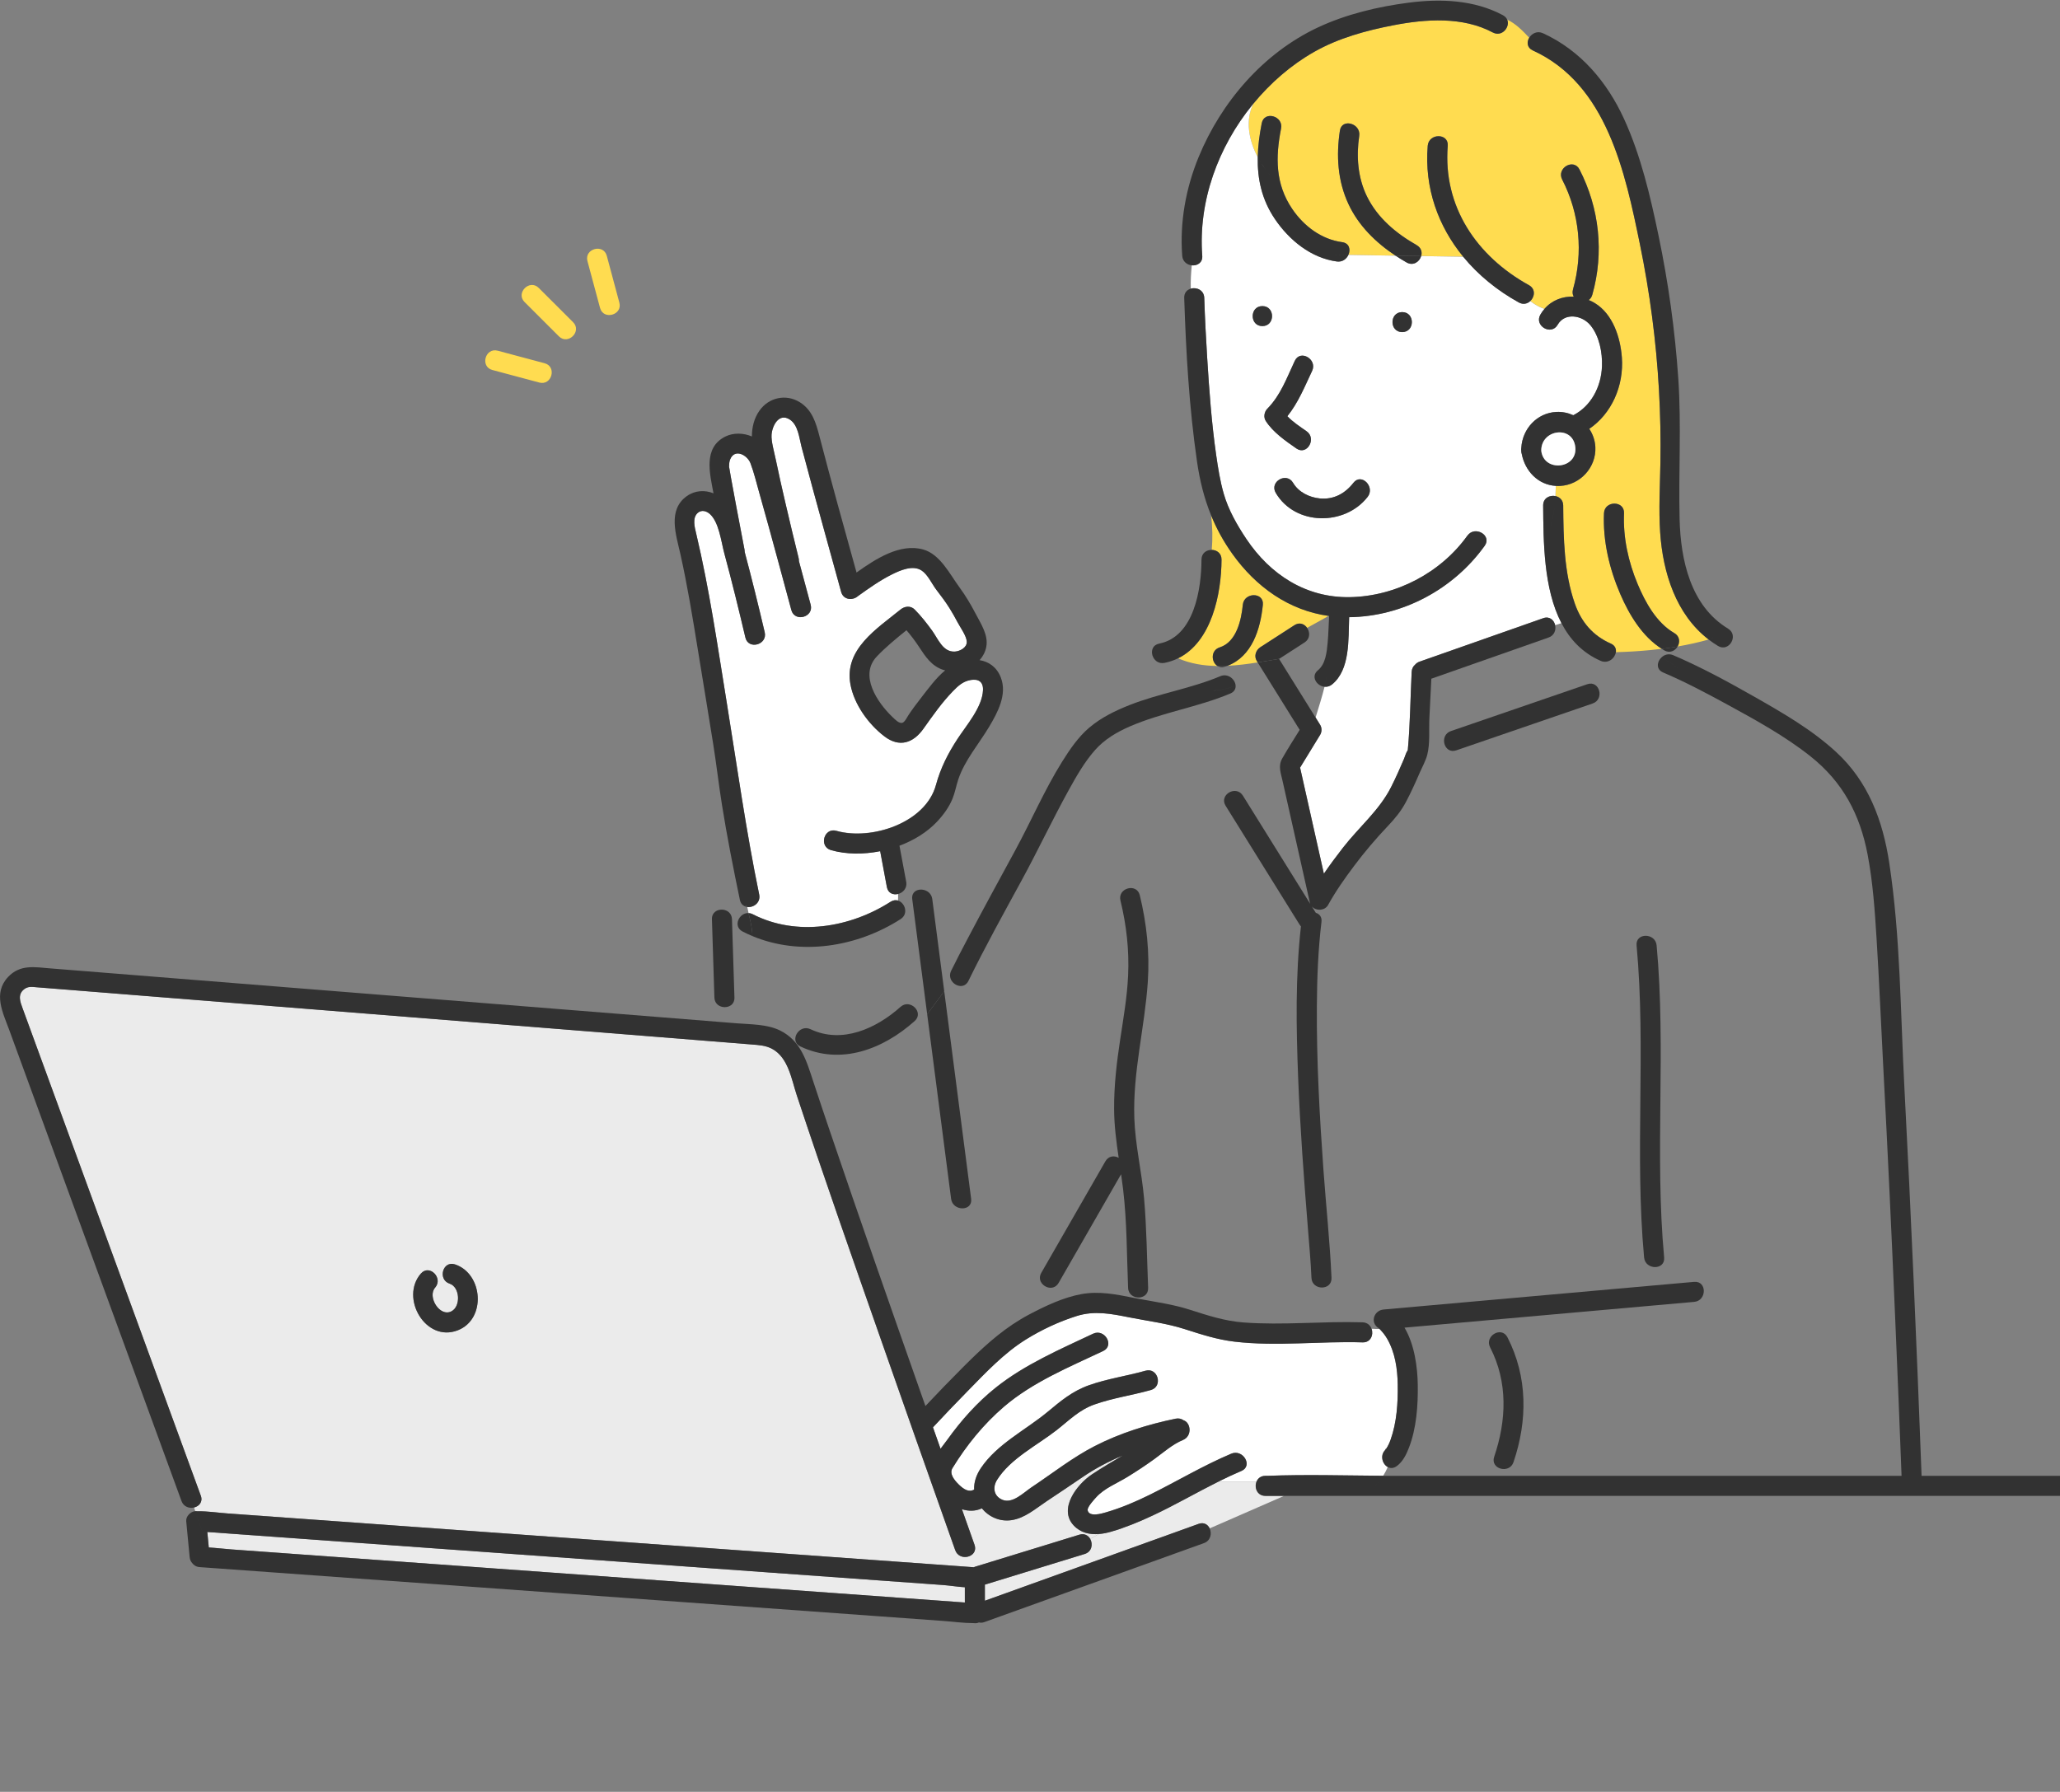 <svg width="246" height="214" viewBox="0 0 246 214" fill="none" xmlns="http://www.w3.org/2000/svg">
<rect x="0" y="0" width="246" height="214" fill="#808080" stroke="none"/>
<g clip-path="url(#clip0_1_2466)">
<path d="M112.64 189.302C110.068 189.118 107.499 188.931 104.928 188.746C97.195 188.188 89.464 187.632 81.731 187.074C72.791 186.429 63.853 185.784 54.913 185.141C47.493 184.607 40.073 184.071 32.653 183.537C30.021 183.348 27.389 183.157 24.757 182.968C24.816 183.584 24.874 184.199 24.933 184.816C25.838 184.87 26.747 184.983 27.643 185.048C30.171 185.231 32.701 185.415 35.229 185.598C42.927 186.156 50.623 186.712 58.321 187.27C67.266 187.917 76.21 188.564 85.155 189.213C92.512 189.745 99.871 190.279 107.228 190.811C109.892 191.005 112.555 191.198 115.219 191.389V189.569C114.354 189.519 113.455 189.363 112.64 189.304V189.302Z" fill="#EBEBEB"/>
<path d="M150.051 176.945H145.503C142.862 178.261 140.31 179.749 137.633 181.002C136.043 181.747 134.4 182.426 132.712 182.919C132.229 183.06 131.722 183.167 131.218 183.206L130.189 183.797C130.53 184.407 130.396 185.325 129.528 185.592C125.556 186.813 121.581 188.033 117.609 189.254V191.175C118.464 190.869 119.317 190.561 120.172 190.255C127.827 187.501 135.479 184.75 143.134 181.996C143.765 181.77 144.239 182.077 144.454 182.537L153.349 178.652H151.102C150.103 178.652 149.753 177.651 150.049 176.945H150.051Z" fill="#EBEBEB"/>
<path d="M115.907 81.211C115.004 81.363 114.428 81.895 113.806 82.533C112.464 83.91 111.382 85.471 110.273 87.028C109.053 88.744 107.402 89.304 105.614 87.94C103.702 86.483 101.992 84.114 101.555 81.721C100.791 77.534 104.691 75.106 107.537 72.791C108.037 72.385 108.742 72.299 109.229 72.791C109.999 73.569 110.686 74.444 111.326 75.332C112.022 76.299 112.603 77.908 114.038 77.812C114.645 77.773 115.476 77.334 115.45 76.635C115.424 75.947 114.682 74.944 114.356 74.325C114.058 73.758 113.743 73.2 113.405 72.657C112.918 71.877 112.366 71.152 111.811 70.422C111.276 69.719 110.789 68.605 110.047 68.125C108.996 67.443 107.497 68.108 106.51 68.598C105.07 69.315 103.752 70.257 102.446 71.191C101.859 71.723 100.724 71.684 100.447 70.687C99.76 68.203 99.075 65.719 98.392 63.232C97.489 59.943 96.584 56.653 95.714 53.352C95.433 52.281 95.314 50.733 94.298 50.09C93.028 49.285 92.223 50.798 92.138 51.906C92.077 52.705 92.453 53.964 92.658 54.963C93.006 56.648 93.386 58.325 93.776 60.001C94.289 62.214 94.818 64.425 95.366 66.631C95.399 66.759 95.409 66.881 95.403 66.996C95.873 68.737 96.341 70.481 96.808 72.223C97.208 73.712 94.898 74.342 94.5 72.857C93.987 70.948 93.471 69.039 92.954 67.13C92.199 64.357 91.446 61.584 90.661 58.818C90.332 57.658 90.05 56.451 89.621 55.324C89.249 54.342 87.746 53.513 87.196 54.852C87.08 55.133 87.07 55.423 87.063 55.719C87.067 55.741 87.072 55.767 87.076 55.799C87.137 56.186 87.207 56.572 87.274 56.959C87.481 58.116 87.696 59.272 87.913 60.427C88.24 62.168 88.573 63.91 88.908 65.649C88.927 65.747 88.934 65.838 88.931 65.927C89.782 69.106 90.567 72.303 91.32 75.506C91.672 77.004 89.364 77.636 89.012 76.14C88.218 72.768 87.391 69.397 86.487 66.051C86.123 64.709 85.862 62.342 84.759 61.374C84.346 61.009 83.765 60.855 83.317 61.252C82.636 61.853 82.963 63 83.139 63.734C84.722 70.401 85.697 77.202 86.793 83.96C88.033 91.606 89.088 99.241 90.661 106.833C90.861 107.801 89.976 108.409 89.236 108.316C89.28 108.557 89.332 108.798 89.391 109.043C89.552 109.052 89.721 109.098 89.893 109.184C95.124 111.871 101.52 110.789 106.342 107.699C106.656 107.499 106.962 107.467 107.23 107.545C107.256 107.295 107.256 107.028 107.241 106.752C106.673 106.893 106.049 106.672 105.909 105.931C105.642 104.503 105.374 103.074 105.109 101.645C103.103 102.047 101.035 102.029 99.24 101.519C97.759 101.098 98.392 98.794 99.875 99.215C104.045 100.398 110.534 98.281 111.767 93.747C112.322 91.71 113.203 89.973 114.36 88.21C115.422 86.59 117.312 84.435 117.388 82.405C117.425 81.393 116.831 81.046 115.909 81.2L115.907 81.211Z" fill="white"/>
<path d="M165.581 173.039C165.135 173.358 165.621 172.897 165.529 173.032C165.758 172.691 165.925 172.326 166.062 171.942C166.797 169.883 166.945 167.551 166.913 165.386C166.884 163.499 166.602 161.501 165.627 159.849C165.386 159.438 165.151 159.152 164.829 158.804C164.814 158.789 164.781 158.756 164.744 158.722C164.422 158.724 164.102 158.717 163.782 158.693C164.039 159.404 163.68 160.344 162.708 160.313C157.622 160.153 152.46 160.822 147.396 160.224C145.328 159.981 143.409 159.351 141.434 158.719C139.25 158.022 137.051 157.764 134.812 157.319C132.691 156.895 130.688 156.498 128.569 157.165C126.457 157.829 124.404 158.789 122.522 159.955C119.879 161.592 117.713 163.918 115.55 166.122C114.149 167.549 112.766 168.995 111.404 170.459C111.704 171.312 112.007 172.168 112.307 173.021C112.588 172.641 112.875 172.281 113.112 171.951C114.774 169.634 116.684 167.484 118.92 165.703C122.376 162.952 126.548 161.158 130.521 159.282C131.906 158.628 133.12 160.687 131.728 161.345C127.682 163.256 123.305 165.06 119.875 168.001C117.441 170.088 115.405 172.604 113.732 175.332C113.336 175.979 113.908 176.728 114.511 177.314C115.076 177.864 115.709 178.266 116.32 177.89C116.286 177.004 116.592 176.124 117.117 175.343C119.055 172.446 122.468 170.795 125.091 168.617C126.688 167.293 128.045 166.14 130.044 165.43C132.235 164.652 134.556 164.329 136.787 163.699C138.273 163.278 138.902 165.584 137.423 166.003C135.191 166.635 132.87 166.958 130.679 167.734C128.843 168.385 127.656 169.636 126.163 170.8C123.853 172.602 120.647 174.194 119.057 176.735C118.517 177.595 118.628 178.656 119.681 179.108C120.904 179.634 122.215 178.261 123.177 177.621C125.663 175.966 128.082 174.053 130.742 172.689C133.744 171.149 137.081 170.109 140.374 169.43C140.751 169.351 141.073 169.438 141.321 169.614C142.199 169.888 142.393 171.503 141.251 171.972C140.022 172.476 138.93 173.456 137.847 174.242C136.794 175.006 135.706 175.725 134.595 176.402C133.355 177.16 131.871 177.731 130.886 178.821C130.668 179.062 129.792 179.992 129.877 180.374C130.062 181.217 131.569 180.758 132.074 180.611C133.879 180.083 135.619 179.343 137.303 178.509C140.562 176.9 143.672 175.023 147.029 173.608C148.432 173.015 149.65 175.073 148.236 175.671C147.307 176.061 146.398 176.489 145.499 176.939H150.048C150.209 176.554 150.559 176.257 151.101 176.257C151.17 176.257 151.242 176.259 151.312 176.257C155.919 176.081 160.563 176.218 165.181 176.25C165.383 175.92 165.564 175.571 165.723 175.208C165.031 174.843 164.716 173.653 165.577 173.034L165.581 173.039Z" fill="white"/>
<path d="M147.158 66.136C146.101 64.653 145.275 63.132 144.631 61.554C144.79 62.933 144.826 64.316 144.705 65.673C145.294 65.684 145.873 66.068 145.871 66.826C145.858 70.915 144.694 76.663 140.683 78.622C142.166 79.273 143.767 79.521 145.394 79.541C144.639 79.087 144.544 77.671 145.653 77.315C147.659 76.672 148.231 74.06 148.414 72.225C148.566 70.707 150.959 70.696 150.806 72.225C150.517 75.13 149.523 78.398 146.569 79.519C147.785 79.462 149.005 79.302 150.193 79.115C150.154 79.052 150.115 78.989 150.075 78.928C149.721 78.359 149.973 77.636 150.504 77.295C151.859 76.42 153.216 75.543 154.572 74.668C155 74.392 155.416 74.431 155.738 74.639C156.486 74.253 157.262 73.918 158.043 73.625C157.265 73.916 156.486 74.253 155.738 74.639C155.877 74.728 155.994 74.85 156.09 74.989L158.672 73.556C153.91 72.898 149.978 70.092 147.156 66.133L147.158 66.136Z" fill="#FFDC50"/>
<path d="M178.263 3.876C174.663 1.956 170.247 2.269 166.368 3.022C163.118 3.654 159.851 4.543 156.956 6.182C154.152 7.772 151.703 9.915 149.66 12.397C148.681 14.412 149.144 16.786 150.197 18.77C150.223 17.437 150.404 16.08 150.674 14.707C150.97 13.198 153.275 13.841 152.982 15.342C152.307 18.766 152.286 21.956 154.306 24.942C155.688 26.985 157.782 28.586 160.282 28.92C161.139 29.035 161.306 29.817 161.019 30.44L166.653 30.529C164.291 28.968 162.229 26.948 161.024 24.351C159.734 21.576 159.56 18.59 160.008 15.598C160.234 14.08 162.54 14.729 162.316 16.232C161.955 18.651 162.14 21.192 163.221 23.415C164.484 26.017 166.71 27.869 169.185 29.276C169.729 29.587 169.853 30.112 169.718 30.575L174.734 30.655C171.745 27.012 170.086 22.451 170.497 17.409C170.621 15.884 173.014 15.876 172.89 17.409C172.298 24.675 176.359 30.616 182.587 34.054C183.409 34.508 183.281 35.45 182.75 35.95C183.272 36.36 183.842 36.692 184.44 36.883C185.334 35.845 186.618 35.37 187.932 35.422C187.799 35.187 187.751 34.894 187.847 34.558C189.084 30.173 188.645 25.494 186.555 21.437C185.85 20.071 187.916 18.864 188.621 20.232C191.005 24.857 191.571 30.18 190.155 35.194C190.074 35.483 189.92 35.689 189.728 35.828C189.979 35.932 190.224 36.054 190.459 36.197C192.604 37.511 193.502 40.284 193.681 42.664C193.94 46.114 192.434 49.413 189.789 51.211C190.209 51.843 190.474 52.586 190.516 53.387C190.635 55.797 188.726 57.897 186.318 58.03C186.139 58.041 185.965 58.036 185.796 58.025C185.787 58.427 185.774 58.835 185.752 59.242C186.244 59.344 186.672 59.717 186.679 60.366C186.711 64.26 186.766 68.384 188.073 72.101C188.843 74.29 190.224 75.915 192.356 76.855C192.863 77.079 193.028 77.487 192.967 77.891C194.301 77.854 195.645 77.778 196.985 77.65C197.472 77.602 197.962 77.55 198.447 77.489C196.115 76.012 194.571 73.441 193.5 70.97C192.189 67.936 191.403 64.614 191.545 61.296C191.61 59.763 194.003 59.758 193.938 61.296C193.814 64.184 194.447 67.083 195.56 69.743C196.478 71.934 197.816 74.377 199.941 75.606C200.605 75.991 200.639 76.694 200.341 77.209C201.59 76.994 202.83 76.722 204.048 76.377C200.139 73.378 198.575 68.388 198.253 63.576C198.068 60.798 198.236 58.017 198.284 55.237C198.332 52.34 198.273 49.444 198.11 46.551C197.779 40.716 197.016 34.914 195.841 29.189C194.072 20.581 191.893 10.06 183.05 6.021C182.348 5.7 182.304 5.02 182.613 4.506C181.828 3.665 181.025 2.84 179.988 2.343C180.366 3.22 179.365 4.46 178.267 3.874L178.263 3.876Z" fill="#FFDC50"/>
<path d="M189.92 38.842C188.93 37.637 186.866 37.294 186.011 38.786C185.247 40.121 183.181 38.918 183.944 37.581C184.09 37.327 184.253 37.099 184.434 36.89C183.835 36.697 183.263 36.367 182.743 35.956C182.404 36.276 181.899 36.414 181.373 36.123C178.787 34.695 176.52 32.842 174.73 30.662L169.714 30.582C169.516 31.257 168.767 31.798 167.973 31.346C167.525 31.09 167.084 30.818 166.653 30.534L161.019 30.445C160.797 30.927 160.303 31.316 159.647 31.229C156.542 30.812 153.939 28.662 152.24 26.152C150.671 23.833 150.147 21.348 150.197 18.773C149.144 16.788 148.681 14.415 149.66 12.399C149.627 12.438 149.592 12.478 149.56 12.517C145.468 17.54 143.075 24.054 143.569 30.553C143.632 31.381 142.964 31.759 142.318 31.691C142.231 32.617 142.168 33.552 142.203 34.469C142.888 34.273 143.778 34.64 143.808 35.57C143.887 37.971 144.013 40.373 144.161 42.771C144.4 46.632 144.683 50.506 145.231 54.338C145.453 55.891 145.701 57.459 146.136 58.968C146.691 60.888 147.733 62.716 148.838 64.369C151.694 68.634 155.955 71.404 161.193 71.316C166.675 71.222 172.043 68.425 175.232 63.969C176.122 62.727 178.195 63.921 177.299 65.174C173.592 70.351 167.504 73.632 161.111 73.704C161.008 76.399 161.237 79.967 159.074 81.732C158.789 81.965 158.474 82.043 158.176 82.015C157.874 83.239 157.48 84.464 157.106 85.689C157.286 85.978 157.467 86.269 157.647 86.558C157.869 86.912 157.865 87.409 157.647 87.763C156.849 89.066 156.053 90.369 155.255 91.671C156.201 95.895 157.149 100.119 158.096 104.342C158.82 103.276 159.592 102.245 160.377 101.235C162.279 98.788 164.73 96.762 166.129 93.982C166.681 92.885 167.182 91.765 167.662 90.636C167.791 90.334 167.884 89.952 168.063 89.674C168.084 89.641 168.1 89.617 168.115 89.598C168.404 86.495 168.424 83.346 168.58 80.234C168.6 79.854 168.761 79.567 168.991 79.376C169.122 79.222 169.298 79.096 169.529 79.014C174.449 77.285 179.372 75.556 184.292 73.826C185.047 73.561 185.576 74.052 185.713 74.657C185.967 74.586 186.222 74.51 186.468 74.421C184.316 70.299 184.316 64.649 184.281 60.367C184.275 59.476 185.071 59.103 185.748 59.242C185.771 58.834 185.785 58.427 185.791 58.026C183.664 57.898 182.115 56.252 181.721 54.206C181.686 54.095 181.665 53.974 181.66 53.839C181.643 53.7 181.649 53.574 181.671 53.461C181.806 51.22 183.527 49.307 185.858 49.194C186.572 49.159 187.259 49.307 187.879 49.587C189.95 48.525 191.21 46.258 191.303 43.743C191.364 42.097 190.994 40.143 189.92 38.836V38.842ZM150.75 36.558C152.292 36.558 152.29 38.947 150.75 38.947C149.21 38.947 149.21 36.558 150.75 36.558ZM151.15 50.267C150.865 49.819 150.978 49.185 151.337 48.818C152.945 47.181 153.662 45.122 154.624 43.088C155.281 41.696 157.343 42.91 156.69 44.293C155.783 46.21 155.042 48.078 153.734 49.706C154.393 50.401 155.279 50.979 156.02 51.496C157.276 52.369 156.079 54.441 154.813 53.559C153.499 52.645 152.022 51.63 151.15 50.265V50.267ZM163.318 59.346C160.606 62.834 154.672 62.812 152.346 58.866C151.563 57.537 153.632 56.336 154.413 57.661C155.072 58.779 156.342 59.407 157.613 59.531C159.27 59.691 160.628 58.942 161.626 57.659C162.57 56.445 164.252 58.147 163.318 59.348V59.346ZM167.445 39.663C165.903 39.663 165.905 37.274 167.445 37.274C168.985 37.274 168.985 39.663 167.445 39.663Z" fill="white"/>
<path d="M23.436 180.483C23.488 180.488 23.54 180.496 23.592 180.494C24.785 180.47 26.024 180.67 27.212 180.755C29.783 180.939 32.352 181.126 34.923 181.311C42.656 181.869 50.387 182.425 58.12 182.983C67.061 183.628 75.999 184.273 84.939 184.916C92.359 185.45 99.779 185.986 107.199 186.52C110.227 186.74 113.255 186.957 116.283 187.176C116.337 187.152 116.391 187.128 116.452 187.111C120.6 185.836 124.747 184.564 128.895 183.289C129.497 183.105 129.958 183.378 130.193 183.797L131.222 183.207C130.122 183.291 129.032 183.059 128.216 182.186C126.358 180.197 128.603 177.285 130.37 176.101C131.57 175.296 132.819 174.579 134.054 173.836C132.388 174.533 130.785 175.378 129.282 176.405C127.846 177.387 126.402 178.349 124.955 179.313C123.65 180.182 122.369 181.326 120.774 181.552C119.384 181.749 118.099 181.172 117.244 180.14C116.481 180.499 115.656 180.494 114.866 180.242C115.369 181.663 115.871 183.083 116.374 184.501C116.889 185.956 114.577 186.575 114.066 185.135C113.914 184.707 113.764 184.281 113.611 183.854C110.81 175.956 108.023 168.051 105.252 160.143C101.837 150.395 98.408 140.649 95.159 130.846C94.519 128.92 94.145 126.314 92.209 125.268C91.443 124.853 90.625 124.809 89.786 124.742C88.032 124.601 86.281 124.462 84.528 124.321C76.941 123.713 69.356 123.107 61.768 122.499C52.164 121.73 42.559 120.962 32.955 120.193C25.291 119.58 17.63 118.966 9.967 118.353C8.107 118.206 6.249 118.056 4.389 117.908C3.845 117.865 3.341 117.769 2.862 118.154C2.059 118.796 2.423 119.674 2.703 120.445C4.898 126.449 7.095 132.455 9.29 138.46C12.525 147.309 15.761 156.158 18.996 165.007C20.656 169.548 22.316 174.088 23.977 178.629C24.249 179.372 23.773 179.895 23.173 180.038C23.221 180.186 23.268 180.331 23.316 180.479C23.358 180.477 23.397 180.475 23.438 180.479L23.436 180.483ZM50.263 152.099C51.279 150.94 52.965 152.636 51.956 153.789C51.007 154.872 52.513 157.348 53.916 156.607C55.047 156.01 54.925 153.715 53.696 153.311C52.239 152.831 52.867 150.525 54.331 151.007C57.681 152.112 58.099 157.532 54.677 158.874C50.822 160.386 47.725 154.998 50.261 152.099H50.263Z" fill="#EBEBEB"/>
<path d="M88.733 108.118C88.879 108.231 89.053 108.3 89.235 108.322C89.229 108.287 89.224 108.253 89.218 108.218C89.059 108.175 88.898 108.14 88.733 108.118Z" fill="#323232"/>
<path d="M119.513 80.906C119.03 79.666 118.084 79.024 116.983 78.841C117.377 78.398 117.666 77.864 117.781 77.243C118.044 75.834 117.12 74.472 116.5 73.28C115.939 72.205 115.321 71.163 114.603 70.183C113.424 68.579 112.271 66.192 110.242 65.625C107.483 64.857 104.58 66.737 102.285 68.377C100.779 62.952 99.265 57.528 97.851 52.079C97.44 50.494 96.988 48.952 95.504 48.034C93.86 47.015 91.806 47.469 90.699 49.033C90.04 49.962 89.799 51.022 89.786 52.127C88.785 51.695 87.58 51.662 86.623 52.136C83.93 53.469 84.772 56.592 85.204 58.917C84.178 58.505 83.005 58.548 82.009 59.258C79.692 60.911 80.743 63.901 81.246 66.153C82.094 69.947 82.718 73.786 83.34 77.623C83.949 81.376 84.576 85.126 85.172 88.883C85.555 91.291 85.831 93.708 86.214 96.116C86.819 99.921 87.571 103.703 88.354 107.475C88.415 107.771 88.554 107.979 88.735 108.12C88.9 108.142 89.061 108.177 89.22 108.22C89.17 107.914 89.135 107.612 89.135 107.308C89.135 107.61 89.17 107.914 89.22 108.22C89.272 108.235 89.324 108.248 89.374 108.264C89.324 108.246 89.272 108.233 89.22 108.22C89.227 108.255 89.231 108.29 89.237 108.324C89.977 108.416 90.862 107.81 90.662 106.841C89.09 99.249 88.034 91.614 86.795 83.968C85.698 77.21 84.724 70.409 83.14 63.743C82.966 63.009 82.64 61.862 83.319 61.261C83.767 60.865 84.347 61.017 84.761 61.382C85.864 62.353 86.127 64.718 86.488 66.06C87.393 69.406 88.217 72.774 89.013 76.149C89.366 77.645 91.674 77.011 91.321 75.515C90.567 72.311 89.781 69.115 88.933 65.936C88.933 65.847 88.926 65.754 88.909 65.658C88.574 63.919 88.241 62.177 87.915 60.435C87.697 59.28 87.482 58.125 87.275 56.967C87.206 56.581 87.136 56.194 87.077 55.808C87.073 55.773 87.069 55.749 87.064 55.727C87.071 55.432 87.082 55.141 87.197 54.861C87.747 53.523 89.251 54.353 89.622 55.332C90.049 56.459 90.332 57.667 90.662 58.826C91.448 61.591 92.202 64.366 92.955 67.139C93.473 69.048 93.99 70.957 94.501 72.865C94.9 74.348 97.208 73.719 96.809 72.231C96.342 70.49 95.874 68.746 95.404 67.004C95.409 66.889 95.398 66.768 95.367 66.639C94.819 64.433 94.29 62.222 93.777 60.01C93.388 58.333 93.007 56.657 92.659 54.972C92.452 53.975 92.078 52.713 92.139 51.914C92.224 50.807 93.029 49.293 94.299 50.099C95.315 50.744 95.435 52.29 95.715 53.361C96.583 56.659 97.488 59.949 98.393 63.241C99.076 65.727 99.759 68.212 100.449 70.696C100.725 71.693 101.86 71.732 102.448 71.2C103.753 70.266 105.071 69.323 106.511 68.607C107.499 68.116 108.997 67.452 110.048 68.133C110.79 68.613 111.275 69.727 111.812 70.431C112.369 71.161 112.922 71.886 113.407 72.665C113.746 73.208 114.059 73.766 114.357 74.333C114.684 74.952 115.423 75.955 115.451 76.644C115.48 77.343 114.647 77.779 114.04 77.821C112.602 77.914 112.021 76.305 111.327 75.341C110.688 74.453 110 73.58 109.23 72.8C108.743 72.307 108.038 72.394 107.538 72.8C104.693 75.113 100.792 77.543 101.556 81.73C101.993 84.123 103.703 86.492 105.615 87.949C107.405 89.31 109.054 88.752 110.274 87.037C111.384 85.478 112.465 83.918 113.807 82.542C114.429 81.903 115.006 81.371 115.908 81.219C116.831 81.063 117.427 81.41 117.387 82.424C117.311 84.455 115.421 86.609 114.36 88.229C113.202 89.994 112.321 91.73 111.767 93.766C110.533 98.3 104.044 100.418 99.874 99.234C98.391 98.813 97.758 101.117 99.239 101.538C101.034 102.049 103.103 102.064 105.108 101.664C105.376 103.093 105.643 104.522 105.909 105.951C106.048 106.691 106.672 106.913 107.24 106.772C107.205 106.057 107.079 105.295 107.079 104.689C107.079 105.295 107.203 106.057 107.24 106.772C107.742 106.646 108.199 106.233 108.236 105.64C108.008 105.33 107.777 105.015 107.557 104.689C107.775 105.015 108.006 105.33 108.236 105.64C108.243 105.536 108.236 105.43 108.217 105.315C107.949 103.879 107.679 102.442 107.412 101.006C109.148 100.355 110.727 99.38 111.895 98.138C112.65 97.336 113.335 96.403 113.75 95.38C114.051 94.644 114.179 93.86 114.429 93.106C115.193 90.811 116.874 88.88 118.103 86.828C119.13 85.113 120.305 82.941 119.515 80.915L119.513 80.906ZM110.026 83.304C109.496 83.981 108.984 84.661 108.506 85.376C108.349 85.608 108.062 86.222 107.768 86.322C107.379 86.455 106.874 85.918 106.548 85.606C104.767 83.892 102.57 80.652 104.708 78.403C105.785 77.271 107.022 76.259 108.249 75.269C108.782 75.888 109.276 76.544 109.724 77.221C110.514 78.414 111.231 79.558 112.674 80.014C112.737 80.034 112.802 80.047 112.867 80.064C111.758 80.978 110.844 82.259 110.024 83.304H110.026Z" fill="#323232"/>
<path d="M111.907 111.823C111.715 110.342 111.521 108.859 111.33 107.378C111.167 106.123 109.468 105.903 109.031 106.752C108.944 106.919 108.907 107.128 108.937 107.378C109.531 111.962 110.125 116.546 110.721 121.132L112.757 118.381C112.474 116.194 112.189 114.01 111.907 111.823Z" fill="#323232"/>
<path d="M115.972 143.18C114.899 134.913 113.829 126.646 112.757 118.379L110.721 121.13C111.482 126.998 112.241 132.867 113.003 138.735C113.194 140.216 113.388 141.699 113.579 143.18C113.775 144.683 116.17 144.702 115.972 143.18Z" fill="#323232"/>
<path d="M87.411 109.787C87.387 109.059 86.837 108.677 86.271 108.638C85.867 108.898 85.529 109.252 85.305 109.698C85.529 109.252 85.867 108.901 86.271 108.638C85.642 108.597 84.994 108.977 85.018 109.787C85.116 112.903 85.214 116.019 85.312 119.135C85.332 119.789 85.777 120.162 86.28 120.26C86.339 119.348 86.358 118.444 86.263 117.58C86.358 118.444 86.339 119.35 86.28 120.26C86.956 120.392 87.733 120.019 87.705 119.135C87.607 116.019 87.509 112.903 87.411 109.787Z" fill="#323232"/>
<path d="M89.388 109.05C88.259 108.985 87.482 110.639 88.683 111.254C89.066 111.451 89.455 111.63 89.849 111.795C89.84 110.813 89.59 109.914 89.388 109.05Z" fill="#323232"/>
<path d="M107.227 107.554C107.136 108.446 106.716 109.098 105.404 108.978C106.716 109.098 107.136 108.444 107.227 107.554C106.959 107.476 106.653 107.508 106.34 107.708C101.517 110.798 95.122 111.877 89.89 109.193C89.718 109.104 89.549 109.061 89.388 109.052C89.59 109.919 89.84 110.818 89.849 111.797C95.598 114.192 102.335 113.111 107.547 109.771C108.528 109.143 108.073 107.799 107.227 107.554Z" fill="#323232"/>
<path d="M66.745 40.171C67.835 41.259 69.528 39.571 68.438 38.481C67.07 37.115 65.701 35.749 64.333 34.383C63.243 33.296 61.551 34.983 62.641 36.073C64.009 37.439 65.377 38.805 66.745 40.171Z" fill="#FFDC50"/>
<path d="M71.656 36.779C72.054 38.262 74.362 37.633 73.963 36.145C73.463 34.28 72.963 32.414 72.46 30.549C72.062 29.066 69.754 29.696 70.152 31.183C70.653 33.048 71.153 34.914 71.656 36.779Z" fill="#FFDC50"/>
<path d="M58.797 44.188C60.666 44.687 62.535 45.187 64.403 45.688C65.893 46.086 66.528 43.784 65.038 43.384C63.17 42.885 61.301 42.385 59.433 41.884C57.943 41.486 57.307 43.788 58.797 44.188Z" fill="#FFDC50"/>
<path d="M135.458 133.506C135.273 127.997 136.705 122.702 137.07 117.243C137.303 113.762 136.935 110.298 136.109 106.913C135.745 105.419 133.437 106.053 133.801 107.547C134.518 110.492 134.856 113.471 134.716 116.5C134.599 119.085 134.149 121.63 133.764 124.186C133.348 126.924 133.028 129.673 133.044 132.446C133.054 134.426 133.307 136.353 133.59 138.279C133.076 137.992 132.384 138.033 132.006 138.691C129.454 143.132 126.901 147.573 124.349 152.014C123.912 152.774 124.393 153.49 125.03 153.723C125.513 153.899 126.085 153.794 126.416 153.221C128.904 148.893 131.39 144.565 133.879 140.238C133.966 140.841 134.049 141.445 134.12 142.053C134.584 145.944 134.555 149.901 134.714 153.812C134.747 154.6 135.397 154.984 136.011 154.961C135.824 154.279 135.178 153.677 135.552 152.932C135.178 153.679 135.824 154.279 136.011 154.961C136.589 154.939 137.137 154.557 137.107 153.812C136.961 150.253 136.935 146.676 136.622 143.126C136.337 139.899 135.565 136.759 135.456 133.508L135.458 133.506Z" fill="#323232"/>
<path d="M197.829 112.907C197.688 111.389 195.295 111.374 195.437 112.907C196.585 125.291 195.187 137.799 196.335 150.184C196.476 151.701 198.869 151.717 198.728 150.184C197.579 137.799 198.978 125.291 197.829 112.907Z" fill="#323232"/>
<path d="M202.317 153.093C191.486 154.057 180.658 155.022 169.827 155.986C168.294 156.123 166.762 156.259 165.229 156.396C164.069 156.498 163.571 157.958 164.624 158.622C164.641 158.633 164.659 158.648 164.678 158.659C164.7 158.681 164.724 158.702 164.746 158.724C164.783 158.759 164.815 158.791 164.831 158.807C165.15 159.152 165.385 159.441 165.629 159.851C166.606 161.504 166.888 163.499 166.915 165.389C166.947 167.554 166.799 169.886 166.064 171.944C165.927 172.329 165.757 172.696 165.531 173.035C165.622 172.898 165.14 173.36 165.583 173.041C164.722 173.66 165.037 174.85 165.729 175.215C166.034 175.376 166.408 175.378 166.791 175.102C167.521 174.576 167.926 173.736 168.246 172.917C169.153 170.587 169.344 167.86 169.307 165.386C169.277 163.293 168.922 160.576 167.722 158.561C177.721 157.671 187.719 156.781 197.718 155.892C199.252 155.756 200.783 155.619 202.317 155.484C203.84 155.35 203.853 152.959 202.317 153.095V153.093Z" fill="#323232"/>
<path d="M279.245 176.263H229.471C228.886 160.767 228.229 145.273 227.413 129.788C226.945 120.906 226.948 111.853 225.608 103.043C224.84 97.992 223.106 93.35 219.275 89.821C216.356 87.13 212.835 85.106 209.402 83.156C206.289 81.387 203.109 79.658 199.811 78.251C199.272 78.021 198.758 78.186 198.413 78.509C199.206 78.963 199.994 79.43 200.638 80.075C199.992 79.43 199.204 78.963 198.413 78.509C197.862 79.024 197.736 79.942 198.604 80.314C201.177 81.41 203.67 82.726 206.124 84.064C209.576 85.949 213.13 87.886 216.221 90.344C220.069 93.404 222.108 97.258 223.023 102.044C223.659 105.371 223.887 108.772 224.098 112.146C224.411 117.145 224.616 122.151 224.881 127.152C225.421 137.323 225.895 147.499 226.328 157.677C226.591 163.873 226.848 170.068 227.08 176.263H166.843C166.293 176.263 165.742 176.261 165.192 176.257C164.818 176.863 164.363 177.395 163.793 177.773C164.363 177.393 164.818 176.863 165.192 176.257C160.574 176.224 155.93 176.088 151.322 176.263C151.253 176.266 151.181 176.263 151.111 176.263C150.57 176.263 150.217 176.561 150.059 176.945C149.763 177.651 150.113 178.652 151.111 178.652H153.358H263.518C268.678 178.652 273.883 178.85 279.039 178.652C279.108 178.65 279.18 178.652 279.25 178.652C280.79 178.652 280.792 176.263 279.25 176.263H279.245Z" fill="#323232"/>
<path d="M144.457 182.537C144.24 182.075 143.768 181.769 143.137 181.997C135.482 184.75 127.83 187.501 120.175 190.255C119.32 190.561 118.467 190.87 117.612 191.176V189.254C121.584 188.034 125.559 186.813 129.531 185.593C130.401 185.326 130.533 184.407 130.192 183.797C129.957 183.378 129.496 183.104 128.893 183.289C124.745 184.563 120.599 185.836 116.451 187.111C116.39 187.13 116.336 187.152 116.281 187.176C113.253 186.959 110.225 186.739 107.197 186.52C99.777 185.986 92.358 185.449 84.938 184.915C75.998 184.27 67.059 183.625 58.119 182.983C50.386 182.424 42.655 181.869 34.922 181.31C32.351 181.126 29.782 180.939 27.211 180.755C26.023 180.67 24.783 180.47 23.591 180.494C23.539 180.494 23.487 180.487 23.434 180.483C23.395 180.481 23.354 180.481 23.313 180.483C23.693 181.669 24.065 182.865 24.764 183.984C24.065 182.867 23.691 181.669 23.313 180.483C22.747 180.522 22.184 181.106 22.238 181.677C22.375 183.106 22.51 184.537 22.647 185.966C22.675 186.253 22.782 186.487 22.939 186.665C23.13 186.933 23.43 187.13 23.843 187.161C26.906 187.382 29.969 187.604 33.032 187.825C40.388 188.357 47.747 188.891 55.104 189.423C64.049 190.07 72.993 190.718 81.938 191.367C89.636 191.925 97.332 192.481 105.031 193.039C107.558 193.221 110.088 193.406 112.616 193.588C113.819 193.675 115.048 193.849 116.255 193.851C116.307 193.851 116.362 193.86 116.414 193.862C116.586 193.875 116.749 193.838 116.899 193.769C117.093 193.821 117.312 193.814 117.56 193.725C125.215 190.972 132.868 188.22 140.522 185.467C141.606 185.078 142.687 184.687 143.77 184.298C144.584 184.005 144.738 183.139 144.455 182.537H144.457ZM115.22 191.389C112.555 191.195 109.892 191.002 107.228 190.811C99.871 190.279 92.512 189.745 85.155 189.213C76.211 188.566 67.266 187.918 58.321 187.269C50.623 186.711 42.927 186.155 35.229 185.597C32.701 185.415 30.171 185.23 27.643 185.048C26.75 184.982 25.838 184.87 24.933 184.815C24.874 184.199 24.816 183.584 24.757 182.967C27.389 183.156 30.021 183.347 32.653 183.536C40.073 184.07 47.493 184.607 54.913 185.141C63.853 185.786 72.791 186.431 81.731 187.074C89.465 187.632 97.195 188.188 104.928 188.746C107.5 188.93 110.069 189.117 112.64 189.302C113.455 189.36 114.354 189.517 115.22 189.567V191.386V191.389Z" fill="#323232"/>
<path d="M50.264 152.099C47.727 154.998 50.827 160.386 54.679 158.874C58.101 157.532 57.684 152.112 54.334 151.007C52.867 150.523 52.239 152.829 53.698 153.311C54.928 153.717 55.049 156.01 53.918 156.607C52.515 157.348 51.01 154.872 51.958 153.789C52.968 152.636 51.282 150.94 50.266 152.099H50.264Z" fill="#323232"/>
<path d="M180.738 174.628C182.426 169.662 182.441 164.437 180.014 159.712C179.311 158.344 177.245 159.551 177.947 160.917C180.088 165.082 179.907 169.645 178.43 173.992C177.934 175.451 180.244 176.077 180.738 174.626V174.628Z" fill="#323232"/>
<path d="M163.784 158.693C163.634 158.279 163.277 157.942 162.71 157.925C157.976 157.775 153.217 158.3 148.492 157.942C146.252 157.773 144.2 157.099 142.073 156.418C140.08 155.779 138.079 155.51 136.047 155.13C136.067 155.269 136.067 155.41 136.03 155.558C136.067 155.41 136.067 155.267 136.047 155.13C135.849 155.093 135.652 155.056 135.451 155.017C133.357 154.598 131.29 154.17 129.154 154.554C126.974 154.947 124.771 155.999 122.826 157.03C122.502 157.202 122.189 157.382 121.878 157.569C119.302 159.112 117.153 161.132 115.024 163.262C113.494 164.791 111.993 166.348 110.512 167.922C110.338 167.427 110.164 166.932 109.99 166.439C106.316 155.994 102.648 145.547 99.092 135.06C98.422 133.084 97.756 131.108 97.106 129.126C96.31 126.704 95.631 124.285 93.132 123.063C91.607 122.316 89.664 122.348 87.976 122.214L86.138 122.066C86.077 122.815 86.023 123.554 86.023 124.268C86.023 123.554 86.075 122.815 86.138 122.066C80.234 121.595 74.333 121.121 68.429 120.65C58.802 119.879 49.174 119.111 39.548 118.34C30.921 117.649 22.294 116.959 13.667 116.268C11.107 116.064 8.544 115.858 5.984 115.653C4.163 115.508 2.404 115.145 0.961 116.685C-0.87 118.639 0.355 120.965 1.112 123.034C2.214 126.051 3.317 129.067 4.42 132.083C7.69 141.024 10.957 149.962 14.226 158.902C16.586 165.356 18.947 171.812 21.307 178.265C21.428 178.6 21.55 178.934 21.674 179.269C21.929 179.966 22.61 180.176 23.177 180.042C23.776 179.901 24.254 179.377 23.982 178.632C22.323 174.092 20.663 169.551 19.001 165.01C15.766 156.161 12.53 147.312 9.295 138.463C7.1 132.459 4.903 126.453 2.708 120.448C2.425 119.677 2.064 118.802 2.867 118.157C3.346 117.773 3.85 117.868 4.394 117.912C6.254 118.06 8.112 118.209 9.971 118.357C17.635 118.969 25.296 119.584 32.96 120.196C42.563 120.965 52.169 121.734 61.773 122.502C69.36 123.111 76.945 123.716 84.533 124.324C86.286 124.466 88.037 124.605 89.79 124.746C90.63 124.813 91.448 124.856 92.214 125.271C94.15 126.318 94.524 128.924 95.163 130.85C98.413 140.654 101.841 150.4 105.257 160.146C108.028 168.055 110.814 175.959 113.616 183.857C113.768 184.285 113.918 184.711 114.071 185.138C114.582 186.578 116.894 185.957 116.379 184.504C115.874 183.086 115.374 181.666 114.871 180.246C115.659 180.498 116.483 180.502 117.249 180.144C118.106 181.173 119.389 181.753 120.779 181.555C122.376 181.327 123.657 180.185 124.96 179.317C126.407 178.355 127.851 177.39 129.287 176.409C130.788 175.382 132.391 174.539 134.059 173.84C132.824 174.583 131.575 175.299 130.374 176.105C128.608 177.288 126.363 180.198 128.221 182.189C129.037 183.062 130.126 183.295 131.227 183.21C131.732 183.171 132.236 183.067 132.721 182.923C134.409 182.431 136.052 181.751 137.642 181.006C140.32 179.753 142.869 178.265 145.512 176.95C146.41 176.502 147.32 176.074 148.248 175.681C149.662 175.084 148.444 173.028 147.041 173.618C143.685 175.034 140.576 176.908 137.316 178.52C135.632 179.351 133.892 180.094 132.086 180.622C131.582 180.769 130.074 181.227 129.889 180.385C129.807 180.003 130.681 179.073 130.899 178.832C131.882 177.742 133.368 177.171 134.607 176.413C135.719 175.733 136.804 175.017 137.859 174.252C138.943 173.466 140.035 172.487 141.264 171.983C142.406 171.514 142.212 169.899 141.333 169.625C141.085 169.449 140.763 169.362 140.387 169.44C137.094 170.12 133.757 171.162 130.755 172.7C128.095 174.064 125.676 175.977 123.189 177.631C122.228 178.272 120.916 179.642 119.694 179.119C118.641 178.667 118.53 177.605 119.07 176.745C120.66 174.203 123.866 172.613 126.176 170.811C127.666 169.647 128.854 168.396 130.692 167.744C132.88 166.967 135.203 166.643 137.435 166.014C138.914 165.595 138.286 163.291 136.8 163.71C134.568 164.342 132.247 164.665 130.057 165.44C128.056 166.15 126.698 167.304 125.104 168.628C122.48 170.806 119.067 172.457 117.129 175.353C116.607 176.135 116.298 177.015 116.333 177.901C115.722 178.274 115.089 177.872 114.523 177.325C113.921 176.741 113.349 175.99 113.744 175.343C115.415 172.615 117.453 170.098 119.887 168.011C123.318 165.069 127.694 163.267 131.74 161.356C133.13 160.698 131.919 158.639 130.533 159.293C126.563 161.169 122.389 162.963 118.932 165.714C116.696 167.495 114.786 169.642 113.125 171.962C112.887 172.292 112.6 172.652 112.32 173.032C112.017 172.179 111.717 171.323 111.417 170.47C112.779 169.006 114.162 167.562 115.563 166.133C117.725 163.929 119.892 161.603 122.535 159.966C124.416 158.8 126.47 157.84 128.582 157.175C130.703 156.509 132.704 156.906 134.825 157.33C137.061 157.777 139.262 158.033 141.446 158.73C143.422 159.362 145.34 159.992 147.409 160.235C152.473 160.832 157.635 160.161 162.721 160.324C163.693 160.355 164.05 159.414 163.795 158.704L163.784 158.693Z" fill="#323232"/>
<path d="M175.232 63.973C172.044 68.427 166.675 71.224 161.193 71.32C155.957 71.409 151.694 68.638 148.838 64.373C147.731 62.72 146.689 60.892 146.136 58.972C145.701 57.463 145.453 55.895 145.231 54.342C144.683 50.51 144.402 46.636 144.161 42.775C144.013 40.375 143.885 37.975 143.809 35.574C143.778 34.644 142.891 34.277 142.203 34.473C142.247 35.632 142.451 36.762 142.971 37.8C142.451 36.762 142.249 35.632 142.203 34.473C141.757 34.601 141.396 34.966 141.416 35.574C141.627 42.086 142.007 48.647 142.941 55.1C143.271 57.389 143.8 59.524 144.631 61.558C144.526 60.642 144.37 59.726 144.168 58.82C144.37 59.726 144.524 60.64 144.631 61.558C145.275 63.137 146.101 64.655 147.158 66.14C149.991 70.112 153.939 72.924 158.72 73.571C158.659 74.631 158.644 75.693 158.546 76.748C158.442 77.865 158.311 79.293 157.384 80.051C156.48 80.79 157.241 81.936 158.178 82.023C158.318 81.454 158.437 80.887 158.526 80.318C158.439 80.887 158.32 81.454 158.178 82.023C158.476 82.051 158.792 81.973 159.077 81.741C161.239 79.975 161.011 76.407 161.113 73.713C167.506 73.641 173.594 70.36 177.301 65.183C178.197 63.93 176.124 62.735 175.235 63.977L175.232 63.973Z" fill="#323232"/>
<path d="M179.472 1.813C176.04 -0.016 172.063 -0.172 168.274 0.312C164.568 0.788 160.767 1.689 157.372 3.281C150.868 6.332 145.843 12.178 143.139 18.753C141.61 22.473 140.872 26.534 141.177 30.551C141.229 31.252 141.766 31.632 142.319 31.689C142.376 31.09 142.439 30.492 142.493 29.91C142.441 30.494 142.376 31.09 142.319 31.689C142.965 31.756 143.633 31.378 143.57 30.551C143.076 24.049 145.469 17.537 149.56 12.514C149.593 12.475 149.628 12.436 149.66 12.397C149.85 12.01 150.087 11.635 150.389 11.278C150.089 11.635 149.85 12.008 149.66 12.397C151.705 9.915 154.155 7.769 156.956 6.182C159.849 4.542 163.119 3.652 166.369 3.022C170.247 2.269 174.663 1.956 178.263 3.876C179.361 4.462 180.364 3.222 179.984 2.345C179.638 2.18 179.268 2.045 178.861 1.965C179.268 2.045 179.638 2.178 179.984 2.345C179.894 2.138 179.729 1.952 179.47 1.813H179.472Z" fill="#323232"/>
<path d="M145.871 66.826C145.873 66.068 145.295 65.684 144.705 65.673C144.523 67.699 143.992 69.669 142.974 71.475C143.992 69.669 144.525 67.699 144.705 65.673C144.098 65.662 143.481 66.044 143.479 66.826C143.468 70.344 142.602 76.04 138.428 76.865C136.918 77.165 137.557 79.467 139.063 79.169C139.65 79.054 140.187 78.865 140.683 78.622C140.24 78.427 139.804 78.198 139.382 77.925C139.804 78.196 140.24 78.427 140.683 78.622C144.694 76.661 145.858 70.915 145.871 66.826Z" fill="#323232"/>
<path d="M146.571 79.522C149.523 78.401 150.517 75.133 150.808 72.228C150.96 70.699 148.568 70.71 148.415 72.228C148.233 74.062 147.663 76.675 145.655 77.318C144.546 77.674 144.639 79.09 145.396 79.543C145.788 79.548 146.179 79.543 146.573 79.524L146.571 79.522Z" fill="#323232"/>
<path d="M145.395 79.541C145.634 79.684 145.936 79.732 146.291 79.619C146.386 79.589 146.48 79.556 146.571 79.522C146.178 79.541 145.786 79.547 145.395 79.541Z" fill="#323232"/>
<path d="M206.365 75.081C201.882 72.373 200.697 66.873 200.575 62.011C200.435 56.393 200.799 50.807 200.416 45.188C200.024 39.453 199.23 33.739 198.054 28.113C197.068 23.4 195.954 18.614 193.947 14.217C191.928 9.796 188.739 6.015 184.256 3.967C183.564 3.65 182.916 4.002 182.611 4.512C183.103 5.04 183.59 5.572 184.128 6.03C183.592 5.572 183.105 5.04 182.611 4.512C182.302 5.029 182.346 5.707 183.049 6.028C191.891 10.067 194.071 20.588 195.839 29.196C197.014 34.92 197.777 40.723 198.108 46.558C198.271 49.45 198.33 52.347 198.282 55.244C198.236 58.021 198.067 60.805 198.252 63.583C198.573 68.395 200.137 73.387 204.046 76.384C204.914 76.138 205.774 75.861 206.62 75.539C205.776 75.861 204.917 76.138 204.046 76.384C204.399 76.653 204.766 76.909 205.158 77.146C206.478 77.943 207.683 75.88 206.365 75.083V75.081Z" fill="#323232"/>
<path d="M198.443 77.493C199.076 77.413 199.709 77.32 200.339 77.211C200.635 76.696 200.603 75.993 199.939 75.608C197.814 74.379 196.476 71.939 195.558 69.745C194.445 67.085 193.812 64.186 193.936 61.298C194.001 59.761 191.608 59.765 191.543 61.298C191.401 64.616 192.187 67.939 193.498 70.972C194.569 73.445 196.113 76.014 198.445 77.491L198.443 77.493Z" fill="#323232"/>
<path d="M200.339 77.211C199.708 77.32 199.078 77.413 198.442 77.493C198.538 77.554 198.632 77.615 198.73 77.671C199.4 78.06 200.039 77.732 200.339 77.211Z" fill="#323232"/>
<path d="M192.35 76.861C190.216 75.923 188.834 74.299 188.067 72.108C186.761 68.39 186.705 64.266 186.672 60.373C186.666 59.725 186.239 59.352 185.746 59.248C185.672 60.555 185.498 61.875 185.082 63.115C185.495 61.875 185.672 60.555 185.746 59.248C185.069 59.107 184.271 59.48 184.279 60.373C184.316 64.655 184.316 70.305 186.466 74.427C186.733 74.331 186.992 74.227 187.236 74.106C186.992 74.227 186.733 74.334 186.466 74.427C187.475 76.362 188.956 77.962 191.142 78.924C192.036 79.317 192.856 78.616 192.961 77.897C193.022 77.493 192.856 77.083 192.35 76.861Z" fill="#323232"/>
<path d="M193.676 42.671C193.498 40.291 192.6 37.515 190.455 36.204C190.218 36.058 189.974 35.939 189.724 35.834C189.915 35.698 190.07 35.489 190.15 35.2C191.566 30.189 191.001 24.866 188.617 20.238C187.912 18.87 185.848 20.078 186.55 21.444C188.641 25.5 189.082 30.18 187.842 34.564C187.747 34.901 187.794 35.194 187.927 35.428C186.613 35.376 185.33 35.854 184.436 36.89C184.257 37.098 184.092 37.326 183.946 37.581C183.183 38.918 185.249 40.123 186.013 38.786C186.866 37.294 188.93 37.637 189.922 38.842C190.996 40.149 191.366 42.104 191.305 43.75C191.212 46.267 189.952 48.532 187.881 49.593C187.261 49.311 186.574 49.166 185.861 49.2C183.529 49.313 181.808 51.226 181.673 53.468C181.651 53.58 181.645 53.706 181.662 53.845C181.664 53.98 181.686 54.102 181.723 54.212C182.117 56.256 183.664 57.904 185.793 58.032C185.965 58.043 186.137 58.045 186.315 58.036C188.723 57.902 190.633 55.804 190.513 53.394C190.474 52.592 190.209 51.852 189.787 51.218C192.432 49.42 193.937 46.121 193.678 42.671H193.676ZM184.055 53.845C184.005 51.27 187.825 50.736 188.118 53.392C188.41 56.008 184.371 56.445 184.055 53.845Z" fill="#323232"/>
<path d="M184.055 53.845C184.371 56.447 188.41 56.008 188.119 53.392C187.823 50.736 184.003 51.268 184.055 53.845Z" fill="white"/>
<path d="M167.445 37.274C165.905 37.274 165.903 39.663 167.445 39.663C168.987 39.663 168.987 37.274 167.445 37.274Z" fill="#323232"/>
<path d="M150.75 38.946C152.291 38.946 152.293 36.558 150.75 36.558C149.208 36.558 149.208 38.946 150.75 38.946Z" fill="#323232"/>
<path d="M154.624 43.089C153.663 45.124 152.945 47.183 151.337 48.82C150.978 49.187 150.865 49.821 151.15 50.268C152.022 51.634 153.502 52.648 154.813 53.563C156.079 54.444 157.276 52.375 156.02 51.5C155.279 50.983 154.393 50.405 153.734 49.71C155.039 48.082 155.783 46.214 156.69 44.297C157.343 42.913 155.281 41.7 154.624 43.092V43.089Z" fill="#323232"/>
<path d="M163.319 59.346C164.252 58.147 162.571 56.444 161.627 57.656C160.628 58.94 159.271 59.689 157.613 59.528C156.343 59.404 155.072 58.777 154.413 57.658C153.632 56.334 151.564 57.535 152.347 58.864C154.672 62.811 160.606 62.831 163.319 59.343V59.346Z" fill="#323232"/>
<path d="M189.556 81.714C184.127 83.58 178.695 85.445 173.266 87.311C171.819 87.808 172.439 90.116 173.901 89.615C179.33 87.749 184.762 85.884 190.191 84.018C191.638 83.521 191.018 81.213 189.556 81.714Z" fill="#323232"/>
<path d="M155.783 76.731C156.647 76.173 156.392 75.062 155.742 74.64C155.422 74.434 155.005 74.393 154.576 74.669C153.221 75.544 151.863 76.421 150.508 77.296C149.978 77.639 149.725 78.36 150.08 78.929C150.119 78.992 150.158 79.055 150.197 79.116C151.074 78.977 151.931 78.825 152.757 78.686C153.767 78.034 154.776 77.381 155.785 76.729L155.783 76.731Z" fill="#323232"/>
<path d="M185.71 74.664C185.573 74.058 185.045 73.567 184.29 73.832C179.37 75.561 174.447 77.289 169.526 79.02C169.296 79.1 169.12 79.229 168.989 79.383C168.759 79.574 168.595 79.861 168.578 80.241C168.421 83.352 168.402 86.503 168.113 89.604C168.097 89.624 168.082 89.645 168.06 89.68C167.882 89.958 167.788 90.34 167.66 90.642C167.182 91.771 166.679 92.894 166.127 93.989C164.728 96.768 162.276 98.794 160.375 101.242C159.59 102.251 158.818 103.285 158.093 104.349C157.147 100.125 156.199 95.902 155.252 91.678C156.051 90.375 156.847 89.072 157.645 87.769C157.863 87.415 157.867 86.918 157.645 86.564C157.465 86.275 157.284 85.984 157.104 85.695C156.703 87.007 156.331 88.321 156.129 89.632C156.331 88.321 156.705 87.007 157.104 85.695C155.65 83.361 154.197 81.027 152.744 78.694C152.746 78.694 152.749 78.69 152.753 78.69C151.929 78.829 151.069 78.983 150.193 79.12C150.41 79.468 150.626 79.817 150.843 80.165C152.296 82.499 153.751 84.833 155.205 87.168C154.5 88.299 153.78 89.424 153.121 90.581C152.612 91.474 152.938 92.273 153.149 93.218C153.986 96.948 154.822 100.679 155.659 104.41C155.911 105.537 156.164 106.662 156.416 107.789C156.429 107.845 156.447 107.899 156.468 107.952C153.786 103.643 151.106 99.335 148.424 95.024C147.613 93.722 145.542 94.92 146.358 96.23C149.305 100.966 152.253 105.702 155.2 110.44C155.248 110.516 155.3 110.584 155.355 110.644C154.685 116.618 154.787 122.679 155.02 128.675C155.25 134.642 155.698 140.599 156.175 146.551C156.336 148.57 156.523 150.594 156.612 152.618C156.679 154.149 159.072 154.158 159.005 152.618C158.815 148.292 158.346 143.975 158.037 139.658C157.576 133.198 157.217 126.72 157.256 120.24C157.275 116.855 157.404 113.463 157.808 110.099C157.88 109.504 157.558 109.146 157.13 109.018C156.973 108.768 156.819 108.516 156.662 108.266C157.162 108.816 158.209 108.79 158.602 108.075C159.503 106.44 160.595 104.894 161.713 103.404C162.957 101.741 164.31 100.156 165.739 98.649C166.609 97.73 167.31 96.881 167.904 95.763C168.508 94.623 169.039 93.444 169.55 92.262C169.846 91.58 170.262 90.851 170.444 90.128C170.79 88.766 170.625 87.116 170.695 85.724C170.773 84.169 170.851 82.614 170.927 81.059C175.593 79.42 180.259 77.78 184.925 76.141C185.621 75.895 185.837 75.233 185.708 74.668L185.71 74.664Z" fill="#323232"/>
<path d="M169.184 29.283C166.71 27.873 164.483 26.021 163.219 23.422C162.14 21.198 161.953 18.657 162.314 16.238C162.538 14.733 160.234 14.086 160.006 15.604C159.558 18.597 159.732 21.58 161.022 24.358C162.229 26.955 164.291 28.974 166.652 30.536L169.712 30.584C169.847 30.121 169.725 29.596 169.179 29.285L169.184 29.283Z" fill="#323232"/>
<path d="M166.653 30.533C167.086 30.818 167.526 31.091 167.974 31.345C168.768 31.797 169.516 31.256 169.714 30.581L166.653 30.533Z" fill="#323232"/>
<path d="M182.583 34.06C176.357 30.622 172.296 24.679 172.885 17.415C173.009 15.882 170.617 15.891 170.493 17.415C170.082 22.455 171.741 27.018 174.73 30.662C176.52 32.844 178.787 34.696 181.373 36.123C181.9 36.414 182.404 36.275 182.744 35.956C181.943 35.326 181.26 34.51 180.775 33.734C181.26 34.51 181.943 35.324 182.744 35.956C183.274 35.456 183.403 34.514 182.581 34.06H182.583Z" fill="#323232"/>
<path d="M159.249 30.416L161.02 30.444C161.307 29.821 161.139 29.039 160.282 28.924C157.783 28.588 155.688 26.987 154.307 24.946C152.286 21.96 152.31 18.77 152.982 15.346C153.278 13.845 150.972 13.2 150.674 14.711C150.404 16.084 150.224 17.441 150.198 18.774C150.713 19.745 151.368 20.622 152.062 21.317C151.366 20.622 150.711 19.745 150.198 18.774C150.146 21.35 150.67 23.834 152.24 26.153C153.939 28.664 156.541 30.814 159.647 31.23C160.304 31.32 160.798 30.931 161.02 30.447L159.249 30.418V30.416Z" fill="#323232"/>
<path d="M95.587 124.983C100.412 127.27 105.472 125.3 109.23 121.941C110.381 120.914 108.682 119.229 107.538 120.251C104.658 122.825 100.571 124.709 96.794 122.92C95.411 122.264 94.195 124.323 95.587 124.983Z" fill="#323232"/>
<path d="M144.885 82.464C145.825 82.464 146.704 82.219 147.554 81.861C147.489 81.127 146.645 80.369 145.723 80.76C142.24 82.228 138.44 82.808 134.923 84.191C133.187 84.875 131.505 85.691 130.074 86.905C128.756 88.021 127.74 89.524 126.831 90.977C124.716 94.367 123.144 98.047 121.24 101.552C119.317 105.094 117.379 108.627 115.506 112.197C114.854 113.439 114.199 114.681 113.583 115.943C113.364 116.395 113.438 116.827 113.66 117.159C114.116 117.837 115.195 118.078 115.648 117.15C117.634 113.085 119.835 109.118 121.999 105.148C123.946 101.578 125.674 97.893 127.64 94.334C128.549 92.69 129.511 91.005 130.759 89.589C131.899 88.299 133.365 87.433 134.934 86.753C138.803 85.075 143.043 84.462 146.928 82.825C147.411 82.621 147.587 82.245 147.552 81.865C146.702 82.221 145.823 82.469 144.883 82.469L144.885 82.464Z" fill="#323232"/>
</g>
<defs>
<clipPath id="clip0_1_2466">
<rect width="246" height="213" fill="white" transform="translate(0 0.077)"/>
</clipPath>
</defs>
</svg>
